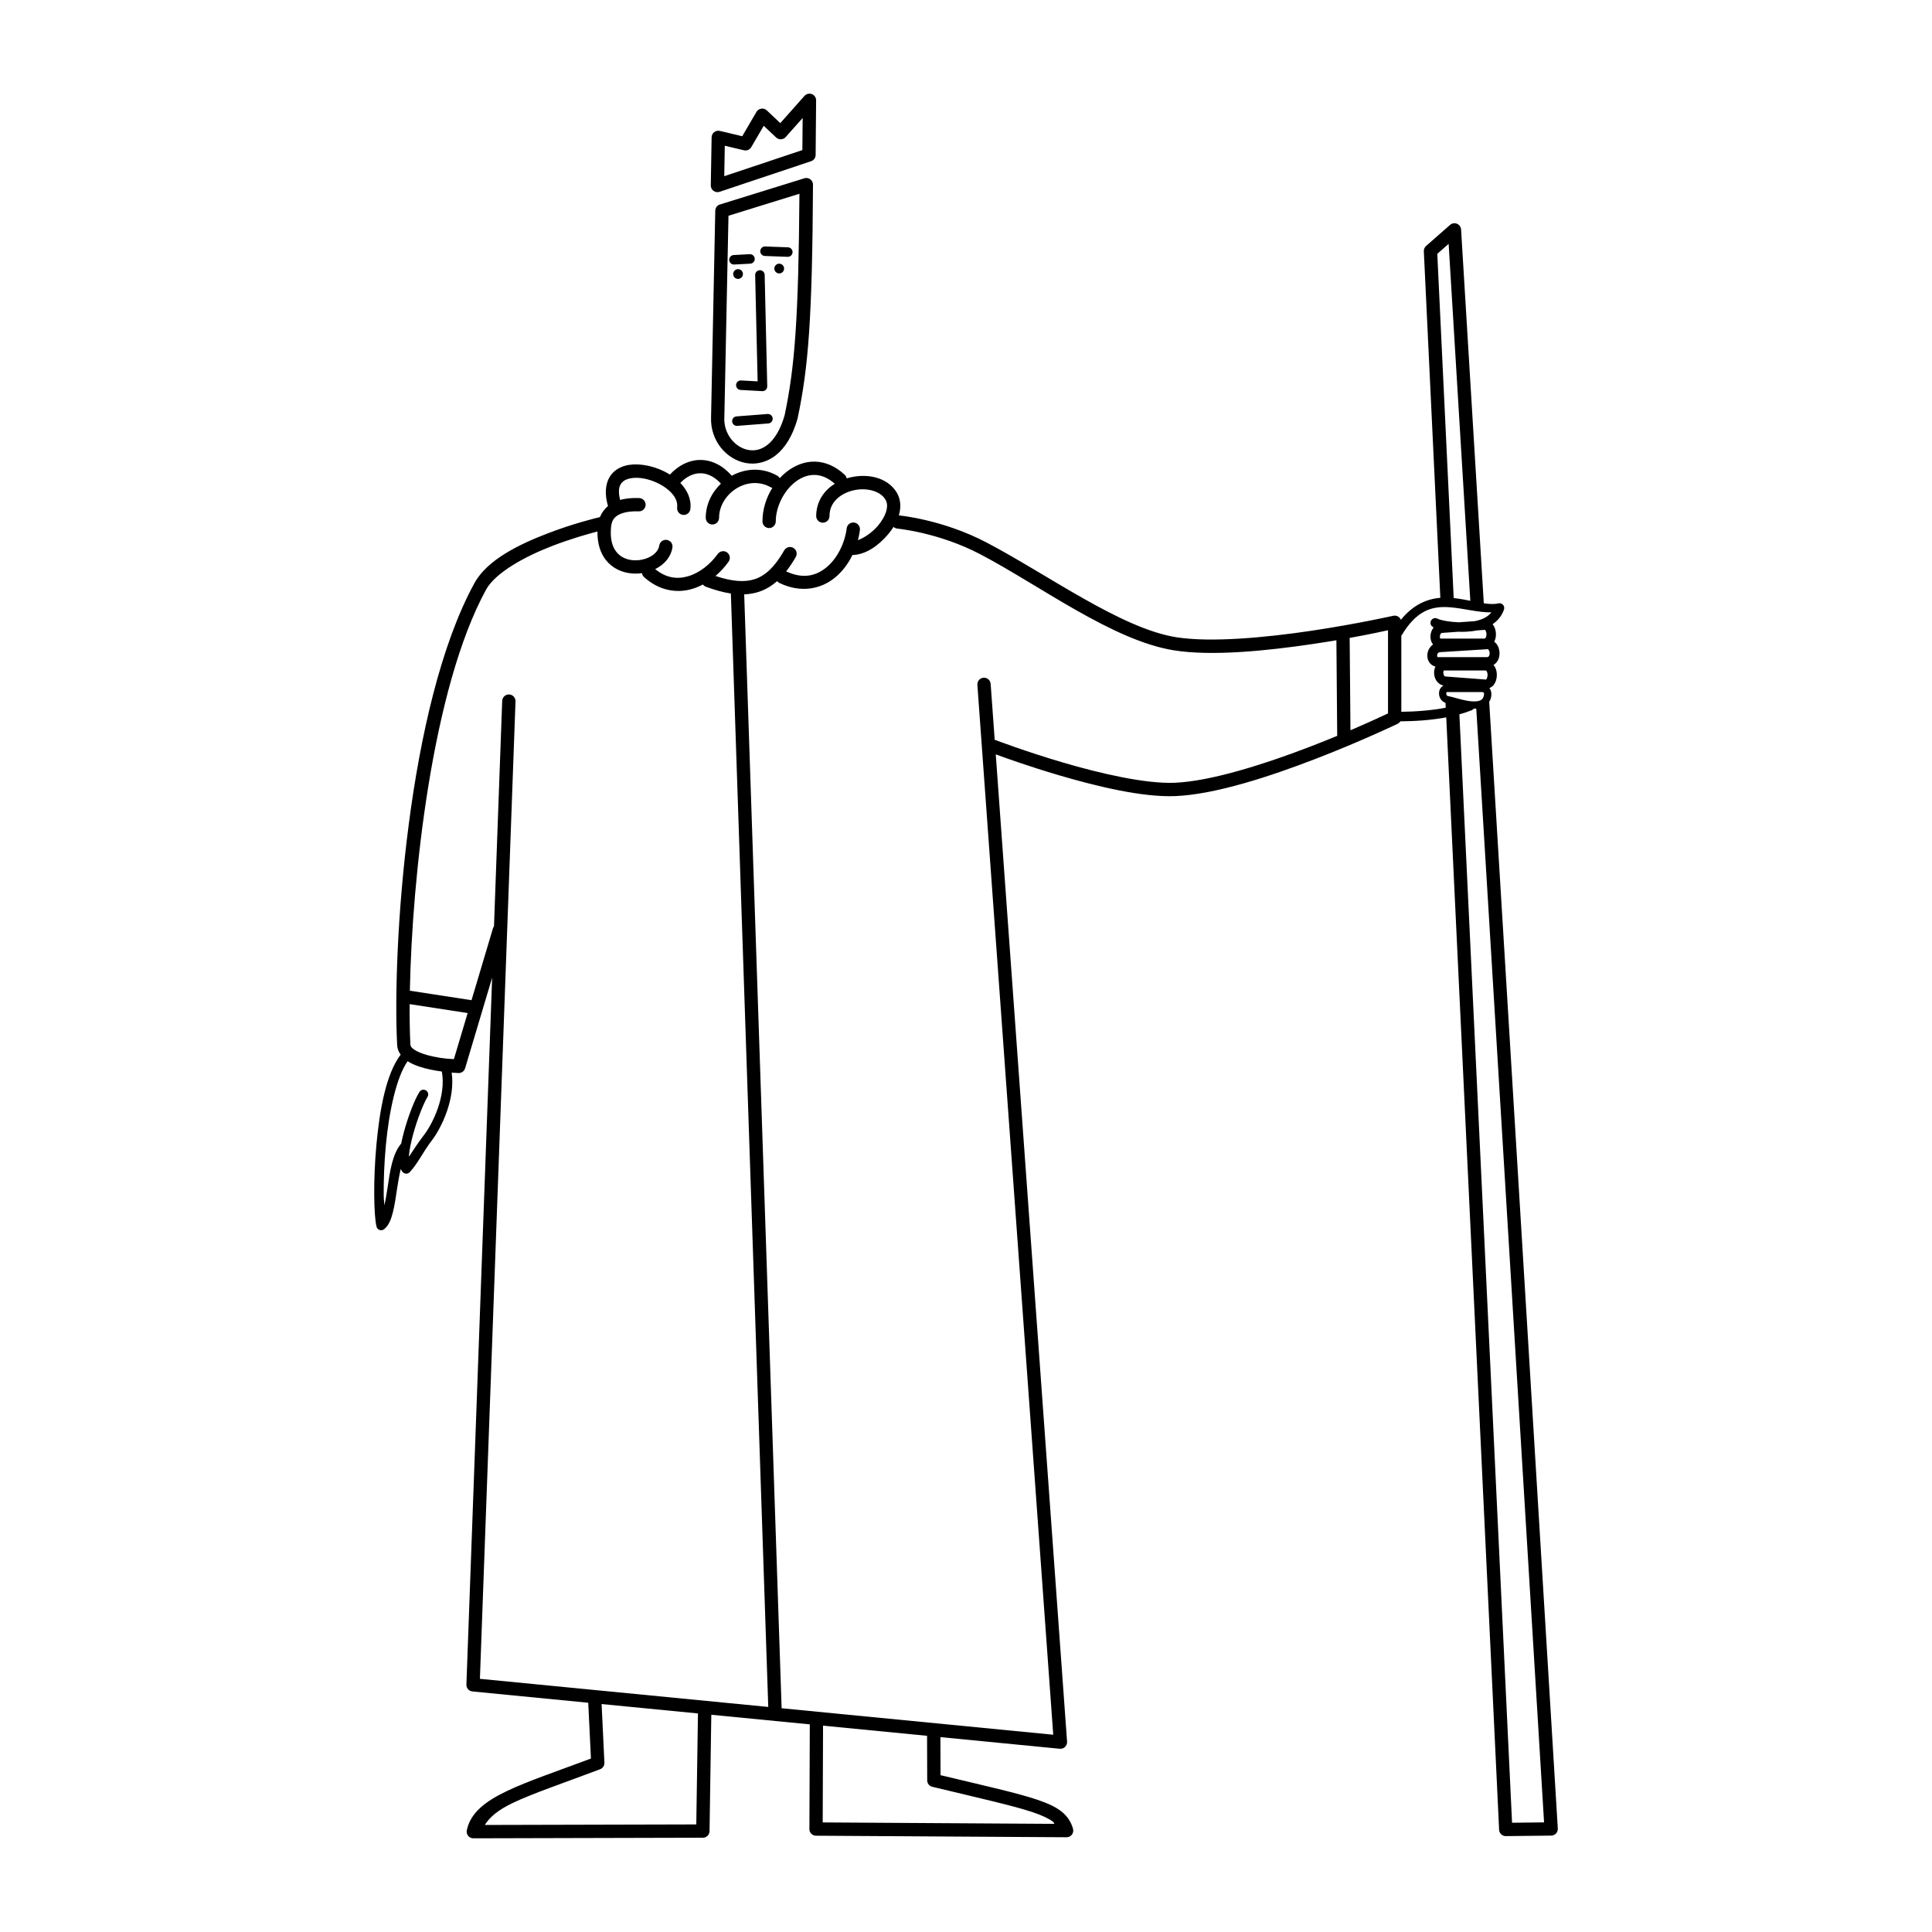 <?xml version="1.0" encoding="UTF-8"?>
<!-- Uploaded to: SVG Repo, www.svgrepo.com, Generator: SVG Repo Mixer Tools -->
<svg fill="#000000" width="800px" height="800px" version="1.1" viewBox="144 144 512 512" xmlns="http://www.w3.org/2000/svg">
 <path d="m358.53 168.82c-0.508-0.004-0.992 0.211-1.332 0.59l-6.414 7.215-3.574-3.375v0.004c-0.391-0.371-0.93-0.543-1.461-0.465-0.531 0.074-1 0.391-1.273 0.855l-3.777 6.457-5.934-1.41h-0.004c-0.52-0.125-1.066-0.008-1.488 0.32s-0.672 0.828-0.684 1.363l-0.223 12.754c-0.008 0.57 0.258 1.113 0.719 1.449 0.461 0.34 1.059 0.434 1.602 0.254l24.258-8.109 0.004-0.004c0.715-0.238 1.199-0.906 1.203-1.66l0.129-14.461c0.004-0.469-0.176-0.918-0.504-1.254-0.328-0.332-0.777-0.52-1.246-0.523zm-1.82 6.449-0.074 8.504-20.699 6.922 0.141-8.07 5.078 1.203c0.754 0.18 1.535-0.152 1.93-0.82l3.312-5.672 3.289 3.102c0.348 0.324 0.809 0.5 1.285 0.477 0.477-0.02 0.922-0.234 1.238-0.586zm0.98 15.902h0.004c-0.18 0-0.359 0.023-0.527 0.078l-22.371 6.938v-0.004c-0.727 0.227-1.227 0.891-1.242 1.648l-1.117 54.812 0.004-0.035c-0.238 6.055 3.938 11.098 9.176 12.086 2.617 0.496 5.519-0.105 7.977-2.047 2.461-1.941 4.473-5.129 5.769-9.719l-0.004 0.004c0.012-0.039 0.02-0.074 0.027-0.113 2.84-13.438 3.875-26.367 4.066-61.879 0.004-0.469-0.184-0.918-0.512-1.25-0.332-0.332-0.777-0.52-1.246-0.52zm-1.832 4.176c-0.234 32.926-1.227 45.938-3.914 58.664-1.152 4.055-2.836 6.523-4.543 7.867-1.711 1.352-3.453 1.668-5.141 1.352-3.375-0.637-6.477-4.148-6.309-8.484l0.008 0.004v-0.035l1.094-53.539zm173.55 7.816c-0.418 0.008-0.816 0.164-1.129 0.441l-6.348 5.578c-0.406 0.352-0.625 0.871-0.602 1.41l4.375 91.836c-3.543 0.293-7.215 1.816-10.461 5.836l0.004-0.004c-0.32-0.809-1.18-1.262-2.023-1.07 0 0-9.684 2.18-21.762 3.981-12.078 1.797-26.602 3.164-35.789 1.695-14.613-2.332-34.023-16.602-50.258-25.113-11.586-6.074-22.996-7.148-23.223-7.168 0.027-0.086 0.059-0.172 0.082-0.262 0.523-1.926 0.453-4.066-0.684-5.883-2.523-4.039-7.84-5.004-12.406-3.883-0.27 0.066-0.539 0.141-0.805 0.223h0.004c-0.07-0.371-0.258-0.711-0.531-0.965-2.438-2.269-5.144-3.394-7.769-3.477s-5.094 0.848-7.156 2.348c-0.824 0.598-1.59 1.285-2.293 2.043h0.004c-0.16-0.289-0.398-0.527-0.688-0.691-2.148-1.199-4.402-1.664-6.578-1.543-1.922 0.105-3.781 0.672-5.449 1.586-2.336-2.699-5.352-4.238-8.477-4.188-2.832 0.043-5.621 1.398-7.918 3.879-1.961-1.23-4.215-2.074-6.457-2.465-1.484-0.258-2.996-0.324-4.406-0.098-1.414 0.23-2.731 0.758-3.832 1.691-2.176 1.844-2.894 5.152-1.711 9.199-0.906 0.758-1.652 1.75-2.141 2.941-1.176 0.277-7.074 1.711-13.863 4.32-7.551 2.906-16.004 6.977-19.406 13.203-17.82 32.594-21.762 97.223-20.461 122.43 0.051 0.961 0.406 1.793 0.926 2.504-3.883 5.102-5.57 14.652-6.422 23.852-0.441 4.785-0.609 9.461-0.582 13.297 0.027 3.84 0.219 6.754 0.602 8.395l0.004 0.012c0.098 0.422 0.406 0.762 0.816 0.902 0.406 0.141 0.859 0.062 1.199-0.207 1.285-1.035 1.855-2.648 2.324-4.488 0.469-1.84 0.77-3.973 1.094-6.129 0.273-1.836 0.594-3.68 0.992-5.348 0.125 0.277 0.277 0.547 0.484 0.797v-0.004c0.227 0.277 0.562 0.445 0.922 0.457 0.363 0.016 0.711-0.125 0.957-0.387 2.137-2.238 3.473-5.301 5.914-8.473 1.172-1.523 2.801-4.305 3.981-7.731 1.051-3.059 1.734-6.633 1.238-10.191 1.055 0.086 1.805 0.121 1.805 0.121v-0.004c0.801 0.027 1.52-0.488 1.75-1.254l7.168-24.023-6.82 187.34c-0.035 0.934 0.66 1.73 1.59 1.82l30.695 2.996 0.715 14.785c-8.984 3.363-16.605 5.93-22.105 8.535-5.801 2.746-9.84 5.809-10.793 10.492-0.105 0.52 0.027 1.059 0.363 1.469s0.84 0.648 1.371 0.645l60.832-0.156c0.961 0 1.746-0.773 1.762-1.734l0.469-30.852 26.102 2.547-0.105 27.742-0.004-0.004c0 0.973 0.781 1.766 1.754 1.77l66.406 0.406h-0.004c0.551 0.004 1.07-0.25 1.406-0.688 0.336-0.434 0.449-1 0.305-1.531-0.48-1.793-1.508-3.391-3.078-4.621-1.57-1.234-3.625-2.168-6.371-3.098-5.219-1.77-13.621-3.633-25.664-6.516l-0.031-10.082 31.633 3.086v-0.004c0.52 0.051 1.031-0.129 1.402-0.492 0.375-0.363 0.566-0.871 0.531-1.387l-18.898-261.64c2.473 0.914 8.914 3.227 16.797 5.547 10.035 2.953 22.086 5.867 30.789 5.508 10.672-0.441 25.242-5.254 37.316-9.922s21.586-9.23 21.586-9.23v-0.004c0.301-0.145 0.555-0.371 0.734-0.656 3.809-0.027 8.09-0.289 12.16-1.051l14.012 294.8-0.004 0.004c0.047 0.945 0.836 1.688 1.781 1.676l12.035-0.137v0.004c0.484-0.008 0.945-0.211 1.273-0.562 0.328-0.355 0.496-0.828 0.469-1.309l-18.18-298.59c0.414-0.656 0.652-1.469 0.559-2.363-0.043-0.43-0.199-0.895-0.512-1.285 0.477-0.191 0.895-0.504 1.168-0.867 0.539-0.711 0.762-1.551 0.801-2.402 0.039-0.852-0.113-1.738-0.621-2.516-0.078-0.117-0.168-0.227-0.266-0.336 0.324-0.199 0.609-0.441 0.832-0.727 0.613-0.781 0.816-1.719 0.77-2.606-0.047-0.887-0.344-1.773-0.98-2.473-0.121-0.133-0.262-0.254-0.414-0.363 0.359-0.688 0.477-1.441 0.441-2.168-0.039-0.859-0.281-1.715-0.848-2.426-0.012-0.016-0.027-0.027-0.039-0.043 1.34-0.906 2.453-2.188 3.031-3.894h-0.004c0.148-0.438 0.043-0.918-0.27-1.258-0.312-0.34-0.785-0.48-1.234-0.367-1.074 0.27-2.375 0.195-3.848-0.031l-6.019-99.051v0.004c-0.055-0.914-0.797-1.637-1.715-1.66h-0.078zm-1.504 5.465 5.746 94.586c-1.406-0.277-2.859-0.551-4.406-0.715l-4.348-91.227zm-181.19 0.691c-0.668 0.008-1.211 0.543-1.238 1.211-0.012 0.336 0.109 0.66 0.336 0.906 0.227 0.242 0.543 0.387 0.879 0.402l6.043 0.223c0.332 0.012 0.66-0.109 0.902-0.336 0.246-0.23 0.391-0.543 0.402-0.879 0.023-0.695-0.52-1.277-1.211-1.305l-6.043-0.223h-0.004-0.066zm-3.988 2.043v-0.004c-0.012 0-0.027 0-0.039 0.004l-4.25 0.223c-0.695 0.035-1.227 0.629-1.191 1.324 0.02 0.332 0.168 0.645 0.414 0.871 0.25 0.223 0.578 0.34 0.91 0.32l4.25-0.223c0.695-0.035 1.23-0.629 1.191-1.324-0.035-0.68-0.605-1.211-1.285-1.195zm7.773 2.516c-0.344 0-0.672 0.137-0.914 0.379-0.242 0.242-0.379 0.57-0.379 0.914 0 0.711 0.582 1.293 1.293 1.289 0.715 0.004 1.293-0.578 1.293-1.289 0-0.344-0.137-0.672-0.379-0.914-0.242-0.242-0.57-0.379-0.914-0.379zm-10.906 1.453c-0.34 0-0.672 0.137-0.914 0.379-0.242 0.242-0.379 0.57-0.379 0.914 0 0.715 0.582 1.293 1.293 1.293 0.715 0 1.293-0.578 1.293-1.293s-0.578-1.293-1.293-1.293zm5.758 0.281h0.004c-0.695 0.016-1.246 0.59-1.23 1.285l0.656 28.168-4.375-0.242h-0.004c-0.336-0.016-0.664 0.098-0.914 0.32-0.246 0.223-0.398 0.539-0.414 0.871-0.02 0.336 0.094 0.664 0.32 0.91 0.223 0.25 0.535 0.398 0.867 0.418l5.738 0.316h0.004c0.348 0.02 0.691-0.109 0.941-0.355 0.254-0.242 0.391-0.582 0.383-0.93l-0.684-29.535c-0.016-0.695-0.594-1.246-1.289-1.227zm2.16 38.094h0.004c-0.027 0-0.055 0.004-0.078 0.004-0.008 0-0.02 0.004-0.027 0.004l-8.227 0.633c-0.691 0.055-1.207 0.656-1.156 1.348 0.055 0.695 0.656 1.215 1.352 1.16l8.227-0.633c0.332-0.023 0.645-0.18 0.859-0.434 0.219-0.254 0.328-0.586 0.301-0.918-0.051-0.652-0.594-1.16-1.25-1.164zm-18.012 15.711c1.883-0.027 3.812 0.836 5.555 2.754-2.441 2.32-4.027 5.531-4.027 9.055h0.004c0 0.977 0.789 1.766 1.762 1.766 0.469 0 0.918-0.184 1.25-0.516 0.332-0.332 0.52-0.781 0.52-1.25 0-6.266 7.422-11.598 13.668-8.109 0.141 0.078 0.293 0.137 0.449 0.176-1.648 2.637-2.621 5.746-2.621 8.883h0.004c0 0.469 0.184 0.918 0.516 1.246 0.332 0.332 0.777 0.52 1.246 0.52 0.973-0.004 1.762-0.793 1.762-1.766 0-4.004 2.309-8.383 5.41-10.637 1.551-1.125 3.246-1.73 4.973-1.676 1.656 0.051 3.41 0.699 5.258 2.34-0.785 0.488-1.516 1.062-2.168 1.73-1.66 1.711-2.762 4.078-2.762 6.82 0 0.469 0.188 0.918 0.516 1.25 0.332 0.328 0.781 0.516 1.25 0.516 0.465 0 0.918-0.184 1.246-0.516 0.332-0.332 0.52-0.781 0.52-1.25 0-1.836 0.66-3.223 1.766-4.363 1.105-1.141 2.699-1.984 4.434-2.41 3.469-0.852 7.164 0.078 8.574 2.328 0.531 0.852 0.617 1.832 0.277 3.082s-1.152 2.68-2.238 3.957c-1.516 1.781-3.602 3.172-5.277 3.812 0.234-0.898 0.41-1.805 0.523-2.711l-0.008 0.004c0.121-0.965-0.562-1.848-1.527-1.969-0.105-0.012-0.207-0.016-0.309-0.012-0.855 0.043-1.559 0.695-1.664 1.543-0.488 3.902-2.473 7.953-5.316 10.305-2.789 2.305-6.215 3.195-10.723 1.102 0.895-1.133 1.738-2.406 2.551-3.828l0.004 0.004c0.23-0.406 0.293-0.891 0.168-1.34-0.121-0.453-0.422-0.836-0.828-1.066-0.266-0.156-0.57-0.234-0.879-0.234-0.633 0-1.215 0.34-1.527 0.887-2.481 4.344-4.926 6.68-7.828 7.637-2.648 0.871-5.961 0.633-10.391-0.844 1.32-1.121 2.488-2.41 3.469-3.781 0.273-0.383 0.383-0.855 0.309-1.316-0.078-0.461-0.336-0.875-0.715-1.148-0.297-0.211-0.648-0.324-1.012-0.328-0.574-0.004-1.117 0.27-1.453 0.738-1.945 2.723-4.848 5.047-7.871 5.914-2.84 0.816-5.746 0.527-8.715-1.906 0.188-0.094 0.371-0.184 0.551-0.285 2.019-1.152 3.68-3.027 4.027-5.453h0.004c0.066-0.461-0.055-0.934-0.332-1.309-0.281-0.371-0.699-0.621-1.164-0.688-0.461-0.066-0.934 0.055-1.309 0.336s-0.621 0.699-0.688 1.164c-0.16 1.109-0.949 2.129-2.277 2.887-1.332 0.758-3.133 1.156-4.809 0.988-1.676-0.168-3.176-0.844-4.231-2.141-1.055-1.301-1.762-3.32-1.469-6.547 0.176-1.914 0.883-2.742 2.125-3.394s3.152-0.934 5.227-0.855h-0.004c0.973 0.031 1.789-0.727 1.824-1.699 0.039-0.969-0.723-1.789-1.695-1.824-1.719-0.062-3.449 0.043-5.062 0.496-0.703-2.812-0.141-4.113 0.773-4.891 0.996-0.844 3.023-1.215 5.356-0.812 2.332 0.402 4.852 1.531 6.586 2.996 1.734 1.461 2.598 3.07 2.394 4.699l0.004 0.004c-0.059 0.465 0.07 0.934 0.359 1.301 0.289 0.371 0.711 0.609 1.176 0.668 0.965 0.117 1.844-0.57 1.965-1.535 0.332-2.676-0.867-5.078-2.66-6.934 1.703-1.777 3.5-2.535 5.211-2.562zm51.289 14.207h0.004c0.289 0.266 0.652 0.43 1.043 0.465 0 0 10.941 1.02 21.941 6.789 15.793 8.281 35.066 22.867 51.34 25.469 10.066 1.609 24.648 0.125 36.863-1.691 2.238-0.332 4.273-0.664 6.18-0.984l0.211 25.008c0 0.105 0.012 0.211 0.031 0.312-2.125 0.879-4.414 1.801-6.887 2.758-11.934 4.613-26.469 9.289-36.191 9.691-7.754 0.32-19.754-2.461-29.648-5.371-9.895-2.91-17.738-5.906-17.738-5.906l-0.004 0.004c-0.105-0.039-0.215-0.07-0.328-0.09l-1.07-14.844h-0.004c-0.062-0.914-0.82-1.625-1.734-1.637-0.051 0.004-0.102 0.004-0.148 0.008-0.469 0.035-0.902 0.254-1.207 0.605-0.305 0.355-0.461 0.816-0.426 1.281l20.102 278.23-71.98-7.019-9.918-295.19c1.355-0.051 2.644-0.27 3.883-0.676 1.773-0.582 3.367-1.535 4.832-2.832 0.164 0.199 0.367 0.363 0.602 0.477 5.688 2.766 11.059 1.637 14.777-1.438 1.941-1.605 3.481-3.68 4.598-5.965 3.488-0.055 6.883-2.469 9.41-5.441 0.543-0.637 1.039-1.309 1.473-2.008zm-78.457 1.219c-0.047 3.234 0.812 5.824 2.32 7.68 1.723 2.121 4.184 3.188 6.621 3.43 0.957 0.094 1.918 0.07 2.856-0.066l-0.004 0.004c0.062 0.398 0.258 0.766 0.559 1.039 3.961 3.602 8.617 4.324 12.625 3.172 1.035-0.297 2.027-0.707 2.973-1.203 0.203 0.27 0.48 0.477 0.797 0.594 2.367 0.875 4.559 1.484 6.609 1.793l9.91 295.07-76.414-7.453 9.434-259.04c0.016-0.469-0.152-0.922-0.473-1.266-0.316-0.344-0.762-0.543-1.227-0.562-0.973-0.031-1.789 0.727-1.828 1.695l-2.176 59.75c-0.125 0.168-0.223 0.359-0.281 0.559l-5.672 19.02-16.34-2.512c0.566-29.836 5.891-80.125 20.188-106.28 2.457-4.492 10.297-8.805 17.578-11.602 4.934-1.898 9.488-3.18 11.949-3.816zm224.32 20.027c0.555-0.004 1.113 0.023 1.676 0.07 3.668 0.293 7.363 1.391 10.914 1.344-0.52 0.621-1.141 1.148-1.945 1.535-0.734 0.355-1.578 0.613-2.473 0.793l-4.203 0.301c-1.164-0.039-2.277-0.152-3.207-0.309-0.691-0.113-1.285-0.25-1.723-0.371-0.434-0.121-0.773-0.301-0.641-0.211l0.004-0.004c-0.277-0.184-0.617-0.254-0.945-0.188-0.328 0.062-0.617 0.254-0.801 0.535-0.188 0.277-0.254 0.617-0.191 0.945 0.066 0.328 0.258 0.617 0.535 0.801 0.102 0.07 0.199 0.125 0.297 0.172-0.062 0.074-0.121 0.148-0.176 0.223-0.426 0.598-0.633 1.281-0.676 1.961-0.043 0.68 0.074 1.375 0.449 2.004 0.066 0.109 0.148 0.215 0.234 0.32-0.914 0.629-1.445 1.676-1.516 2.668-0.051 0.707 0.09 1.445 0.523 2.082 0.355 0.52 0.945 0.938 1.621 1.113-0.293 0.586-0.387 1.215-0.352 1.832 0.039 0.668 0.23 1.34 0.633 1.938 0.398 0.59 1.055 1.109 1.875 1.262-0.352 0.168-0.645 0.43-0.836 0.727-0.309 0.48-0.402 1.016-0.367 1.539 0.062 0.938 0.656 1.969 1.715 2.316l0.062 1.281c-3.852 0.742-8.031 1.039-11.77 1.082l-0.004-20.148c0.043-0.051 0.078-0.102 0.113-0.156 3.598-6.016 7.293-7.434 11.176-7.453zm10.875 6.027c0.02 0.012 0.031 0.047 0.098 0.125 0.129 0.16 0.289 0.562 0.309 0.98 0.02 0.418-0.098 0.82-0.227 1.008-0.129 0.188-0.156 0.242-0.52 0.223l0.004 0.004h-0.055-11.402c-0.047 0-0.004 0.035-0.051-0.043-0.047-0.082-0.117-0.309-0.102-0.566 0.016-0.254 0.109-0.52 0.219-0.672 0.109-0.152 0.184-0.199 0.34-0.227l4.32-0.309c0.656 0.023 1.328 0.031 2.016-0.004 0.961-0.047 1.941-0.152 2.902-0.348l1.84-0.133 0.004 0.008c0.055-0.004 0.109-0.012 0.168-0.023 0.094-0.02 0.121-0.035 0.141-0.023zm-25.688 0.125v22.035c-0.543 0.258-4.269 2.039-9.953 4.465l-0.211-24.469c5.481-0.988 9.059-1.789 10.164-2.031zm26.367 5c0.133-0.004 0.164 0.043 0.266 0.156 0.137 0.148 0.285 0.492 0.305 0.855 0.02 0.363-0.086 0.695-0.215 0.863-0.129 0.164-0.227 0.27-0.707 0.25h-0.051-12.723c-0.125-0.012-0.105-0.012-0.141-0.066-0.039-0.059-0.098-0.227-0.082-0.434 0.031-0.41 0.195-0.738 0.672-0.812l12.359-0.773-0.004 0.004c0.051-0.004 0.102-0.012 0.152-0.02 0.07-0.012 0.125-0.02 0.172-0.023zm-0.473 5.664c0.137 0.012 0.164 0.07 0.258 0.215 0.129 0.195 0.246 0.629 0.227 1.066s-0.18 0.863-0.309 1.031c-0.129 0.168-0.012 0.129-0.16 0.098h0.004c-0.059-0.012-0.113-0.02-0.172-0.023l-10.574-0.801c-0.117-0.023-0.184-0.059-0.289-0.215-0.109-0.16-0.203-0.441-0.219-0.719-0.016-0.273 0.051-0.527 0.105-0.621 0.016-0.027 0.012-0.027 0.012-0.035h10.875l-0.004 0.004h0.062c0.078-0.004 0.137-0.004 0.184 0zm-10.32 5.723h9.113 0.043c0.426-0.02 0.555 0.07 0.605 0.117 0.051 0.043 0.098 0.109 0.117 0.301 0.039 0.379-0.234 1.125-0.41 1.336-0.309 0.375-0.797 0.598-1.527 0.688-0.441 0.055-0.957 0.043-1.5-0.008h0.004c-0.125-0.031-0.254-0.047-0.383-0.039h-0.016c-0.234-0.031-0.477-0.066-0.719-0.109-1.902-0.34-3.781-1.027-4.992-1.223h0.004-0.008c-0.305-0.047-0.441-0.301-0.465-0.648-0.012-0.172 0.035-0.32 0.066-0.371 0.031-0.047 0.008-0.039 0.066-0.043zm7.812 4.371 17.969 295.17-8.484 0.094-13.957-293.74c1.125-0.312 2.215-0.668 3.25-1.082v0.004c0.219-0.086 0.406-0.234 0.547-0.422 0.227 0.004 0.449-0.004 0.676-0.02zm-282.66 78.324 15.367 2.363-3.641 12.207c-0.973-0.055-2.789-0.102-5.543-0.691-1.703-0.367-3.383-0.898-4.492-1.523-1.109-0.629-1.469-1.141-1.496-1.641-0.156-3.004-0.223-6.625-0.199-10.711zm-0.531 15.125c0.16 0.105 0.324 0.207 0.488 0.301 1.645 0.93 3.59 1.496 5.488 1.902 1.066 0.23 2.113 0.398 3.082 0.531 0.594 3.203 0.004 6.656-1.027 9.656-1.078 3.141-2.644 5.789-3.59 7.016-1.867 2.426-2.894 4.129-4.07 5.863 0.004-0.148-0.039-0.121-0.027-0.281 0.137-1.559 0.543-3.539 1.09-5.559 1.098-4.043 2.824-8.348 3.82-9.953h0.004c0.367-0.59 0.188-1.367-0.402-1.734-0.59-0.367-1.367-0.188-1.734 0.402-1.328 2.141-2.965 6.394-4.113 10.625-0.281 1.039-0.527 2.066-0.727 3.062-2.387 2.852-2.969 7.445-3.606 11.691-0.258 1.73-0.531 3.262-0.832 4.699-0.059-1.098-0.18-1.469-0.191-2.816-0.027-3.75 0.133-8.352 0.566-13.047 0.82-8.875 2.789-18.141 5.781-22.363zm51.398 170.36 25.535 2.492-0.445 29.41-56.047 0.141c1.301-2.062 3.449-3.957 7.519-5.883 5.457-2.582 13.316-5.207 23.043-8.887 0.715-0.27 1.176-0.969 1.137-1.73zm58.684 5.727 27.566 2.688 0.035 11.809h-0.004c0.004 0.809 0.562 1.516 1.352 1.703 13.176 3.172 21.59 5.035 26.707 6.769 2.559 0.867 4.266 1.703 5.328 2.531 0.199 0.156 0.188 0.367 0.348 0.523l-61.426-0.379z"/>
</svg>